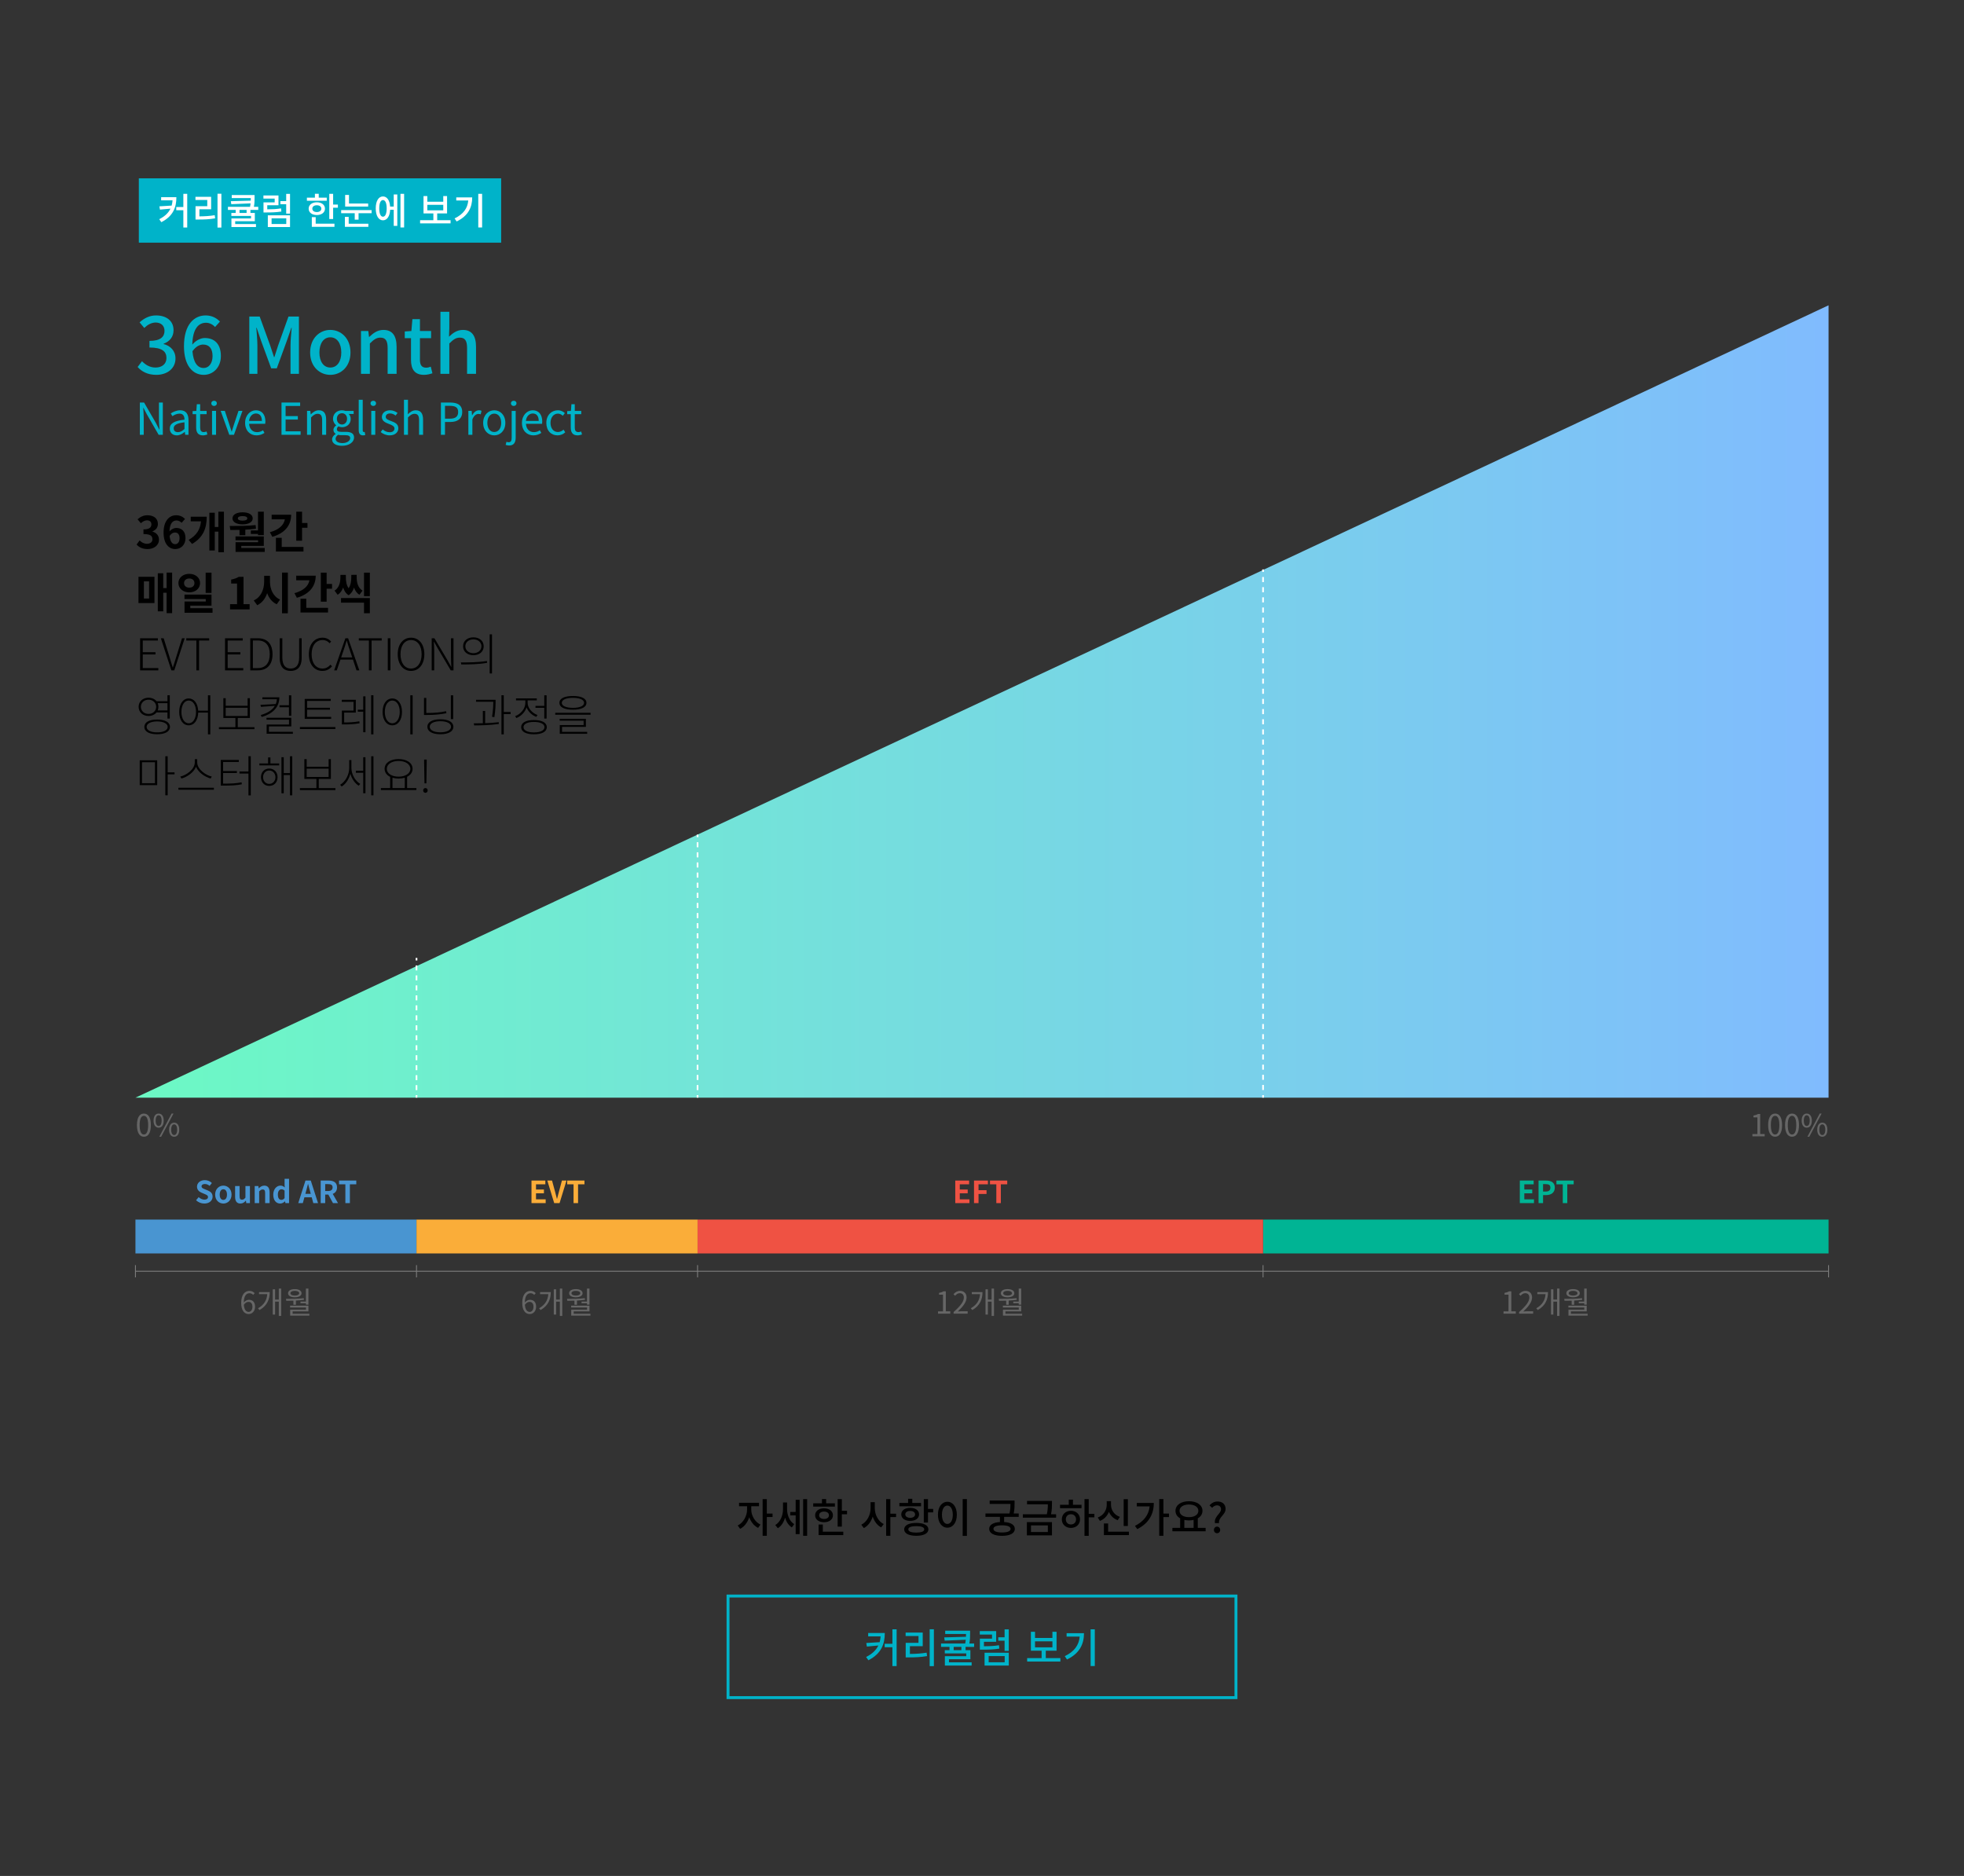 <?xml version="1.0" encoding="utf-8"?>
<!-- Generator: Adobe Illustrator 16.0.0, SVG Export Plug-In . SVG Version: 6.00 Build 0)  -->
<!DOCTYPE svg PUBLIC "-//W3C//DTD SVG 1.1//EN" "http://www.w3.org/Graphics/SVG/1.1/DTD/svg11.dtd">
<svg version="1.1" id="Layer_1" xmlns="http://www.w3.org/2000/svg" xmlns:xlink="http://www.w3.org/1999/xlink" x="0px" y="0px"
	 width="1160px" height="1108px" viewBox="0 0 1160 1108" enable-background="new 0 0 1160 1108" xml:space="preserve">
<rect x="0" y="0" width="1160" height="1108" fill="#333333" stroke="none"/>
<g>
	<g>
		<g>
			<path fill="#00B3C9" d="M81.288,216.757l2.574-3.404c1.979,2.024,4.511,3.727,8.007,3.727c3.817,0,6.439-2.116,6.439-5.612
				c0-3.771-2.392-6.211-10.029-6.211v-3.912c6.673,0,8.881-2.53,8.881-5.935c0-2.99-1.979-4.876-5.199-4.922
				c-2.623,0.046-4.831,1.334-6.763,3.22l-2.761-3.313c2.668-2.392,5.796-4.094,9.707-4.094c6.073,0,10.353,3.128,10.353,8.741
				c0,3.91-2.254,6.625-5.845,7.958v0.229c3.911,0.967,6.993,3.911,6.993,8.466c0,6.118-5.104,9.707-11.315,9.707
				C86.993,221.404,83.542,219.287,81.288,216.757z"/>
			<path fill="#00B3C9" d="M127.014,193.157c-1.242-1.473-3.313-2.531-5.291-2.531c-4.325,0-7.913,3.267-8.143,12.928
				c1.978-2.438,4.922-3.911,7.359-3.911c5.705,0,9.523,3.497,9.523,10.674c0,6.717-4.603,11.087-10.121,11.087
				c-6.44,0-11.685-5.384-11.685-16.885c0-13.02,6.117-18.218,12.787-18.218c3.771,0,6.533,1.61,8.467,3.634L127.014,193.157z
				 M125.542,210.316c0-4.371-1.934-6.81-5.567-6.81c-1.978,0-4.278,1.058-6.303,3.957c0.552,6.716,2.991,9.891,6.625,9.891
				C123.242,217.354,125.542,214.687,125.542,210.316z"/>
			<path fill="#00B3C9" d="M147.251,186.946h6.119l6.211,17.113c0.78,2.254,1.472,4.556,2.254,6.855h0.229
				c0.782-2.3,1.428-4.602,2.208-6.855l6.119-17.113h6.165v33.859h-4.969v-16.746c0-3.036,0.414-7.406,0.688-10.488h-0.184
				l-2.714,7.82l-5.89,16.147h-3.313l-5.935-16.147l-2.668-7.82h-0.186c0.23,3.083,0.646,7.452,0.646,10.488v16.746h-4.785v-33.859
				H147.251z"/>
			<path fill="#00B3C9" d="M183.177,208.2c0-8.465,5.658-13.341,11.915-13.341s11.916,4.876,11.916,13.341
				c0,8.373-5.659,13.204-11.916,13.204S183.177,216.573,183.177,208.2z M201.579,208.2c0-5.383-2.484-8.972-6.487-8.972
				c-3.957,0-6.44,3.589-6.44,8.972c0,5.336,2.484,8.879,6.44,8.879C199.094,217.079,201.579,213.536,201.579,208.2z"/>
			<path fill="#00B3C9" d="M213.214,195.503h4.325l0.414,3.496h0.138c2.346-2.254,4.923-4.14,8.373-4.14
				c5.383,0,7.773,3.588,7.773,10.028v15.918h-5.291v-15.273c0-4.37-1.286-6.119-4.276-6.119c-2.349,0-3.957,1.196-6.211,3.451
				v17.941h-5.245V195.503L213.214,195.503z"/>
			<path fill="#00B3C9" d="M242.747,212.525v-12.79h-3.683v-3.957l3.911-0.276l0.6-6.993h4.462v6.993h6.579v4.232h-6.579v12.835
				c0,3.035,1.058,4.601,3.681,4.601c0.874,0,1.978-0.276,2.714-0.598l0.966,3.91c-1.426,0.46-3.128,0.92-4.968,0.92
				C244.725,221.404,242.747,217.861,242.747,212.525z"/>
			<path fill="#00B3C9" d="M260.134,184.139h5.245v9.707l-0.186,5.016c2.208-2.116,4.739-4.002,8.189-4.002
				c5.383,0,7.775,3.588,7.775,10.028v15.918h-5.291v-15.273c0-4.37-1.288-6.119-4.278-6.119c-2.347,0-3.957,1.196-6.211,3.451
				v17.941h-5.245L260.134,184.139L260.134,184.139z"/>
			<path fill="#00B3C9" d="M82.6,237.747h2.496l6.942,12.012l2.026,3.926h0.13c-0.13-1.924-0.312-4.056-0.312-6.031v-9.906h2.288
				v19.059h-2.47l-6.942-12.04l-2.054-3.926h-0.104c0.104,1.924,0.286,3.952,0.286,5.955v10.01H82.6V237.747z"/>
			<path fill="#00B3C9" d="M100.279,253.139c0-3.067,2.68-4.603,8.687-5.277c0-1.82-0.598-3.563-2.912-3.563
				c-1.638,0-3.12,0.754-4.238,1.508l-0.936-1.638c1.3-0.832,3.302-1.846,5.563-1.846c3.434,0,4.89,2.313,4.89,5.798v8.685h-1.95
				l-0.208-1.689h-0.078c-1.352,1.118-2.938,2.027-4.68,2.027C102.048,257.143,100.279,255.687,100.279,253.139z M108.964,253.373
				v-3.952c-4.758,0.572-6.37,1.742-6.37,3.563c0,1.611,1.092,2.262,2.496,2.262C106.468,255.245,107.586,254.596,108.964,253.373z"
				/>
			<path fill="#00B3C9" d="M115.854,252.437v-7.825h-2.104v-1.794l2.21-0.131l0.286-3.951h1.976v3.951h3.822v1.925h-3.823v7.878
				c0,1.741,0.546,2.729,2.184,2.729c0.494,0,1.146-0.182,1.612-0.364l0.468,1.769c-0.806,0.26-1.74,0.52-2.6,0.52
				C116.868,257.143,115.854,255.271,115.854,252.437z"/>
			<path fill="#00B3C9" d="M124.798,238.241c0-0.962,0.702-1.534,1.638-1.534c0.938,0,1.64,0.572,1.64,1.534
				c0,0.884-0.702,1.534-1.64,1.534C125.5,239.775,124.798,239.125,124.798,238.241z M125.24,242.687h2.364v14.119h-2.364V242.687z"
				/>
			<path fill="#00B3C9" d="M130.335,242.687h2.47l2.652,8.035c0.44,1.378,0.884,2.834,1.326,4.16h0.104
				c0.416-1.326,0.884-2.782,1.3-4.16l2.68-8.035h2.34l-5.02,14.119h-2.756L130.335,242.687z"/>
			<path fill="#00B3C9" d="M144.766,249.759c0-4.576,3.094-7.436,6.37-7.436c3.588,0,5.616,2.6,5.616,6.63
				c0,0.521-0.052,1.014-0.104,1.353h-9.516c0.156,3.017,2.002,4.94,4.68,4.94c1.378,0,2.496-0.416,3.536-1.118l0.858,1.56
				c-1.248,0.807-2.756,1.456-4.682,1.456C147.782,257.143,144.766,254.413,144.766,249.759z M154.672,248.615
				c0-2.86-1.3-4.395-3.51-4.395c-2.002,0-3.771,1.612-4.058,4.395H154.672z"/>
			<path fill="#00B3C9" d="M166.267,237.747h10.999v2.028h-8.581v5.979h7.229v2.054h-7.229v6.942h8.867v2.054h-11.285V237.747z"/>
			<path fill="#00B3C9" d="M181.347,242.687h1.95l0.208,2.028h0.078c1.352-1.326,2.808-2.392,4.73-2.392
				c2.964,0,4.316,1.924,4.316,5.538v8.943h-2.366v-8.632c0-2.652-0.806-3.77-2.678-3.77c-1.456,0-2.444,0.728-3.874,2.157v10.244
				h-2.366L181.347,242.687L181.347,242.687z"/>
			<path fill="#00B3C9" d="M196.141,259.51c0-1.196,0.78-2.34,2.106-3.198v-0.104c-0.754-0.442-1.302-1.196-1.302-2.314
				c0-1.17,0.858-2.105,1.588-2.626v-0.104c-0.938-0.754-1.848-2.106-1.848-3.796c0-3.095,2.444-5.044,5.306-5.044
				c0.778,0,1.48,0.182,1.976,0.363h4.914v1.82h-2.886c0.676,0.65,1.144,1.69,1.144,2.912c0,3.016-2.288,4.914-5.146,4.914
				c-0.702,0-1.482-0.182-2.106-0.494c-0.521,0.442-0.91,0.91-0.91,1.69c0,0.909,0.572,1.533,2.47,1.533h2.758
				c3.274,0,4.913,1.04,4.913,3.354c0,2.626-2.757,4.888-7.123,4.888C198.533,263.305,196.141,261.954,196.141,259.51z
				 M206.827,258.782c0-1.301-1.016-1.742-2.888-1.742h-2.442c-0.521,0-1.196-0.078-1.82-0.234
				c-1.014,0.729-1.456,1.561-1.456,2.393c0,1.508,1.534,2.496,4.108,2.496C205.033,261.694,206.827,260.263,206.827,258.782z
				 M204.981,247.367c0-2.055-1.326-3.303-2.988-3.303c-1.664,0-3.018,1.223-3.018,3.303c0,2.054,1.378,3.354,3.018,3.354
				C203.603,250.721,204.981,249.421,204.981,247.367z"/>
			<path fill="#00B3C9" d="M211.871,253.997v-17.889h2.364v18.044c0,0.729,0.313,1.014,0.678,1.014c0.13,0,0.232,0,0.494-0.052
				l0.338,1.819c-0.338,0.13-0.754,0.208-1.378,0.208C212.599,257.143,211.871,255.999,211.871,253.997z"/>
			<path fill="#00B3C9" d="M218.838,238.241c0-0.962,0.702-1.534,1.638-1.534c0.938,0,1.638,0.572,1.638,1.534
				c0,0.884-0.7,1.534-1.638,1.534C219.54,239.775,218.838,239.125,218.838,238.241z M219.28,242.687h2.366v14.119h-2.366V242.687z"
				/>
			<path fill="#00B3C9" d="M224.844,255.193l1.17-1.561c1.222,0.988,2.496,1.664,4.188,1.664c1.87,0,2.78-0.988,2.78-2.21
				c0-1.43-1.664-2.08-3.224-2.678c-1.976-0.729-4.212-1.69-4.212-4.082c0-2.236,1.794-4.004,4.862-4.004
				c1.74,0,3.274,0.728,4.395,1.586l-1.145,1.534c-0.988-0.729-1.978-1.248-3.25-1.248c-1.77,0-2.574,0.936-2.574,2.027
				c0,1.353,1.534,1.847,3.12,2.444c2.054,0.78,4.314,1.612,4.314,4.29c0,2.288-1.818,4.186-5.146,4.186
				C228.12,257.143,226.196,256.311,224.844,255.193z"/>
			<path fill="#00B3C9" d="M238.598,236.109h2.366v5.668l-0.078,2.911c1.3-1.3,2.756-2.365,4.68-2.365
				c2.964,0,4.316,1.924,4.316,5.538v8.943h-2.366v-8.632c0-2.652-0.806-3.77-2.678-3.77c-1.456,0-2.444,0.728-3.874,2.157v10.244
				h-2.366V236.109z"/>
			<path fill="#00B3C9" d="M260.412,237.747h5.434c4.29,0,7.15,1.43,7.15,5.59c0,4.03-2.86,5.902-7.021,5.902h-3.146v7.565h-2.418
				L260.412,237.747L260.412,237.747z M265.664,247.289c3.354,0,4.938-1.222,4.938-3.952c0-2.756-1.688-3.64-5.044-3.64h-2.729
				v7.592H265.664z"/>
			<path fill="#00B3C9" d="M276.635,242.687h1.95l0.208,2.574h0.078c0.986-1.794,2.418-2.938,4.004-2.938
				c0.624,0,1.064,0.078,1.508,0.312l-0.442,2.08c-0.468-0.182-0.806-0.234-1.378-0.234c-1.17,0-2.626,0.832-3.562,3.25v9.074
				h-2.366V242.687L276.635,242.687z"/>
			<path fill="#00B3C9" d="M285.371,249.759c0-4.706,3.094-7.436,6.552-7.436s6.552,2.729,6.552,7.436
				c0,4.68-3.094,7.384-6.552,7.384S285.371,254.439,285.371,249.759z M296.031,249.759c0-3.25-1.662-5.46-4.106-5.46
				s-4.083,2.21-4.083,5.46s1.638,5.408,4.083,5.408C294.367,255.167,296.031,253.01,296.031,249.759z"/>
			<path fill="#00B3C9" d="M298.657,262.76l0.468-1.82c0.362,0.131,0.832,0.261,1.326,0.261c1.43,0,1.768-1.066,1.768-2.782v-15.731
				h2.366v15.731c0,2.886-1.066,4.706-3.85,4.706C299.879,263.124,299.151,262.942,298.657,262.76z M301.777,238.241
				c0-0.962,0.702-1.534,1.64-1.534c0.91,0,1.638,0.572,1.638,1.534c0,0.884-0.728,1.534-1.638,1.534
				C302.479,239.775,301.777,239.125,301.777,238.241z"/>
			<path fill="#00B3C9" d="M308.277,249.759c0-4.576,3.096-7.436,6.37-7.436c3.588,0,5.616,2.6,5.616,6.63
				c0,0.521-0.052,1.014-0.104,1.353h-9.519c0.156,3.017,2.002,4.94,4.681,4.94c1.38,0,2.496-0.416,3.536-1.118l0.858,1.56
				c-1.248,0.807-2.756,1.456-4.68,1.456C311.293,257.143,308.277,254.413,308.277,249.759z M318.183,248.615
				c0-2.86-1.3-4.395-3.51-4.395c-2.002,0-3.771,1.612-4.056,4.395H318.183z"/>
			<path fill="#00B3C9" d="M322.68,249.759c0-4.706,3.198-7.436,6.813-7.436c1.846,0,3.118,0.779,4.134,1.664l-1.224,1.586
				c-0.832-0.754-1.688-1.274-2.834-1.274c-2.548,0-4.42,2.21-4.42,5.46s1.77,5.408,4.368,5.408c1.3,0,2.444-0.598,3.328-1.404
				l1.014,1.586c-1.248,1.145-2.858,1.794-4.55,1.794C325.566,257.143,322.68,254.439,322.68,249.759z"/>
			<path fill="#00B3C9" d="M337.11,252.437v-7.825h-2.104v-1.794l2.21-0.131l0.286-3.951h1.976v3.951h3.822v1.925h-3.822v7.878
				c0,1.741,0.546,2.729,2.186,2.729c0.492,0,1.144-0.182,1.61-0.364l0.469,1.769c-0.807,0.26-1.741,0.52-2.601,0.52
				C338.125,257.143,337.11,255.271,337.11,252.437z"/>
		</g>
	</g>
	<g>
		<g>
			<path fill="#666666" d="M80.882,664.525c0-4.592,1.603-6.809,4.123-6.809c2.503,0,4.104,2.23,4.104,6.809
				c0,4.59-1.603,6.877-4.104,6.877C82.485,671.402,80.882,669.115,80.882,664.525z M87.508,664.525
				c0-3.855-1.008-5.477-2.503-5.477c-1.512,0-2.521,1.621-2.521,5.477c0,3.889,1.01,5.563,2.521,5.563
				C86.5,670.09,87.508,668.414,87.508,664.525z"/>
			<path fill="#666666" d="M90.692,661.859c0-2.646,1.188-4.143,2.989-4.143c1.819,0,3.007,1.494,3.007,4.143
				c0,2.666-1.188,4.195-3.007,4.195C91.88,666.057,90.692,664.525,90.692,661.859z M95.445,661.859c0-2.105-0.72-3.133-1.765-3.133
				c-1.026,0-1.746,1.025-1.746,3.133c0,2.105,0.72,3.17,1.746,3.17C94.725,665.029,95.445,663.967,95.445,661.859z
				 M101.351,657.719h1.116l-7.292,13.686h-1.098L101.351,657.719z M99.875,667.227c0-2.646,1.207-4.145,3.007-4.145
				s2.989,1.496,2.989,4.145c0,2.664-1.188,4.176-2.989,4.176S99.875,669.891,99.875,667.227z M104.628,667.227
				c0-2.105-0.72-3.135-1.746-3.135c-1.044,0-1.765,1.025-1.765,3.135c0,2.105,0.72,3.168,1.765,3.168
				C103.908,670.395,104.628,669.332,104.628,667.227z"/>
		</g>
	</g>
	<g>
		<g>
			<path fill="#666666" d="M1035.035,669.801h2.937v-9.85h-2.341v-1.045c1.17-0.215,2.018-0.521,2.734-0.938h1.263v11.83h2.646
				v1.367h-7.238V669.801z"/>
			<path fill="#666666" d="M1044.323,664.525c0-4.592,1.604-6.809,4.123-6.809c2.503,0,4.104,2.23,4.104,6.809
				c0,4.59-1.604,6.877-4.104,6.877C1045.927,671.402,1044.323,669.115,1044.323,664.525z M1050.948,664.525
				c0-3.855-1.009-5.477-2.503-5.477c-1.512,0-2.521,1.621-2.521,5.477c0,3.889,1.01,5.563,2.521,5.563
				C1049.941,670.09,1050.948,668.414,1050.948,664.525z"/>
			<path fill="#666666" d="M1054.314,664.525c0-4.592,1.604-6.809,4.123-6.809c2.502,0,4.104,2.23,4.104,6.809
				c0,4.59-1.604,6.877-4.104,6.877C1055.916,671.402,1054.314,669.115,1054.314,664.525z M1060.939,664.525
				c0-3.855-1.009-5.477-2.502-5.477c-1.514,0-2.521,1.621-2.521,5.477c0,3.889,1.009,5.563,2.521,5.563
				C1059.932,670.09,1060.939,668.414,1060.939,664.525z"/>
			<path fill="#666666" d="M1064.122,661.859c0-2.646,1.188-4.143,2.989-4.143c1.817,0,3.007,1.494,3.007,4.143
				c0,2.666-1.188,4.195-3.007,4.195C1065.313,666.057,1064.122,664.525,1064.122,661.859z M1068.877,661.859
				c0-2.105-0.722-3.133-1.766-3.133c-1.024,0-1.747,1.025-1.747,3.133c0,2.105,0.723,3.17,1.747,3.17
				C1068.156,665.029,1068.877,663.967,1068.877,661.859z M1074.781,657.719h1.116l-7.292,13.686h-1.099L1074.781,657.719z
				 M1073.307,667.227c0-2.646,1.207-4.145,3.008-4.145s2.988,1.496,2.988,4.145c0,2.664-1.188,4.176-2.988,4.176
				S1073.307,669.891,1073.307,667.227z M1078.061,667.227c0-2.105-0.721-3.135-1.746-3.135c-1.045,0-1.766,1.025-1.766,3.135
				c0,2.105,0.721,3.168,1.766,3.168C1077.34,670.395,1078.061,669.332,1078.061,667.227z"/>
		</g>
	</g>
	
		<linearGradient id="SVGID_1_" gradientUnits="userSpaceOnUse" x1="-459.371" y1="949.812" x2="540.629" y2="949.812" gradientTransform="matrix(1 0 0 -1 539.371 1364.137)">
		<stop  offset="0" style="stop-color:#6CF9C4"/>
		<stop  offset="1" style="stop-color:#80BBFE"/>
	</linearGradient>
	<polygon fill="url(#SVGID_1_)" points="1080,648.324 80,648.324 1080,180.325 	"/>
	<rect x="746" y="720.324" fill="#00B494" width="334" height="20"/>
	<rect x="412" y="720.324" fill="#EF5243" width="334" height="20"/>
	<rect x="80" y="720.324" fill="#4995D1" width="166" height="20"/>
	<rect x="246" y="720.324" fill="#FAAD39" width="166" height="20"/>
	<g>
		<g>
			<path fill="#666666" d="M149.512,764.82c-0.521-0.631-1.314-1.008-2.125-1.008c-1.801,0-3.331,1.385-3.403,5.49
				c0.813-0.99,1.963-1.604,3.009-1.604c2.23,0,3.653,1.387,3.653,4.141c0,2.559-1.729,4.285-3.779,4.285
				c-2.539,0-4.411-2.178-4.411-6.535c0-5.168,2.321-7.146,4.879-7.146c1.369,0,2.357,0.576,3.079,1.352L149.512,764.82z
				 M149.098,771.842c0-1.779-0.772-2.916-2.377-2.916c-0.828,0-1.836,0.471-2.701,1.693c0.198,2.736,1.188,4.23,2.847,4.23
				C148.125,774.85,149.098,773.643,149.098,771.842z"/>
			<path fill="#666666" d="M159.303,763.164c0,4.158-1.458,8.012-6.05,10.605l-0.864-1.064c3.709-2.07,5.24-4.988,5.456-8.336
				h-4.843v-1.207L159.303,763.164L159.303,763.164z M166.091,761.074v16.152h-1.422v-8.445h-2.197v7.635h-1.386v-14.908h1.386
				v6.066h2.197v-6.5H166.091L166.091,761.074z"/>
			<path fill="#666666" d="M173.289,768.223c-1.494,0.035-2.917,0.055-4.213,0.055l-0.182-1.115c3.115,0,7.06-0.02,10.517-0.414
				l0.09,0.975c-1.566,0.217-3.169,0.342-4.735,0.432v2.482h-1.477V768.223z M170.138,763.83c0-1.514,1.584-2.432,3.979-2.432
				c2.395,0,3.979,0.918,3.979,2.432c0,1.479-1.584,2.396-3.979,2.396C171.722,766.225,170.138,765.307,170.138,763.83z
				 M182.724,775.967v1.08H171.38v-3.512h9.345v-1.297h-9.381v-1.063h10.821v3.365h-9.327v1.424L182.724,775.967L182.724,775.967z
				 M171.524,763.83c0,0.828,1.026,1.387,2.595,1.387c1.584,0,2.593-0.559,2.593-1.387c0-0.863-1.009-1.404-2.593-1.404
				C172.55,762.426,171.524,762.967,171.524,763.83z M180.689,768.764v-7.67h1.479v9.486h-1.479v-0.846h-3.205v-0.975
				L180.689,768.764L180.689,768.764z"/>
		</g>
	</g>
	<g>
		<g>
			<path fill="#666666" d="M315.512,764.82c-0.521-0.631-1.313-1.008-2.125-1.008c-1.801,0-3.331,1.385-3.403,5.49
				c0.813-0.99,1.963-1.604,3.009-1.604c2.23,0,3.653,1.387,3.653,4.141c0,2.559-1.729,4.285-3.781,4.285
				c-2.537,0-4.409-2.178-4.409-6.535c0-5.168,2.321-7.146,4.879-7.146c1.369,0,2.357,0.576,3.079,1.352L315.512,764.82z
				 M315.098,771.842c0-1.779-0.772-2.916-2.377-2.916c-0.828,0-1.836,0.471-2.701,1.693c0.198,2.736,1.188,4.23,2.847,4.23
				C314.125,774.85,315.098,773.643,315.098,771.842z"/>
			<path fill="#666666" d="M325.303,763.164c0,4.158-1.458,8.012-6.05,10.605l-0.864-1.064c3.709-2.07,5.24-4.988,5.456-8.336
				h-4.843v-1.207L325.303,763.164L325.303,763.164z M332.091,761.074v16.152h-1.422v-8.445h-2.197v7.635h-1.386v-14.908h1.386
				v6.066h2.197v-6.5H332.091L332.091,761.074z"/>
			<path fill="#666666" d="M339.289,768.223c-1.494,0.035-2.917,0.055-4.213,0.055l-0.182-1.115c3.115,0,7.06-0.02,10.517-0.414
				l0.09,0.975c-1.566,0.217-3.169,0.342-4.735,0.432v2.482h-1.477V768.223L339.289,768.223z M336.138,763.83
				c0-1.514,1.584-2.432,3.979-2.432c2.395,0,3.979,0.918,3.979,2.432c0,1.479-1.584,2.396-3.979,2.396
				C337.722,766.225,336.138,765.307,336.138,763.83z M348.724,775.967v1.08H337.38v-3.512h9.345v-1.297h-9.381v-1.063h10.821v3.365
				h-9.327v1.424L348.724,775.967L348.724,775.967z M337.524,763.83c0,0.828,1.026,1.387,2.595,1.387
				c1.584,0,2.593-0.559,2.593-1.387c0-0.863-1.009-1.404-2.593-1.404C338.55,762.426,337.524,762.967,337.524,763.83z
				 M346.689,768.764v-7.67h1.479v9.486h-1.479v-0.846h-3.205v-0.975L346.689,768.764L346.689,768.764z"/>
		</g>
	</g>
	<g>
		<g>
			<path fill="#666666" d="M554.033,774.525h2.937v-9.852h-2.341v-1.045c1.17-0.215,2.018-0.52,2.735-0.938h1.261v11.83h2.646v1.369
				h-7.238V774.525L554.033,774.525z"/>
			<path fill="#666666" d="M563.232,774.922c4.141-3.619,6.05-6.248,6.05-8.518c0-1.512-0.792-2.609-2.432-2.609
				c-1.079,0-2.019,0.666-2.736,1.529l-0.954-0.936c1.08-1.174,2.215-1.945,3.891-1.945c2.357,0,3.835,1.549,3.835,3.906
				c0,2.629-2.069,5.313-5.167,8.248c0.686-0.057,1.495-0.129,2.161-0.129h3.653v1.424h-8.3L563.232,774.922L563.232,774.922z"/>
			<path fill="#666666" d="M580.298,763.164c0,4.158-1.458,8.012-6.052,10.605l-0.862-1.064c3.709-2.07,5.238-4.988,5.456-8.336
				h-4.846v-1.207L580.298,763.164L580.298,763.164z M587.086,761.074v16.152h-1.424v-8.445h-2.195v7.635h-1.388v-14.908h1.388
				v6.066h2.195v-6.5H587.086L587.086,761.074z"/>
			<path fill="#666666" d="M594.281,768.223c-1.494,0.035-2.917,0.055-4.213,0.055l-0.181-1.115c3.114,0,7.059-0.02,10.516-0.414
				l0.09,0.975c-1.564,0.217-3.169,0.342-4.733,0.432v2.482h-1.479V768.223L594.281,768.223z M591.133,763.83
				c0-1.514,1.584-2.432,3.979-2.432c2.396,0,3.979,0.918,3.979,2.432c0,1.479-1.585,2.396-3.979,2.396
				C592.718,766.227,591.133,765.307,591.133,763.83z M603.719,775.967v1.08h-11.344v-3.512h9.345v-1.297h-9.381v-1.063h10.819
				v3.365h-9.327v1.424L603.719,775.967L603.719,775.967z M592.52,763.83c0,0.828,1.025,1.387,2.593,1.387
				c1.585,0,2.593-0.559,2.593-1.387c0-0.863-1.008-1.404-2.593-1.404C593.545,762.426,592.52,762.967,592.52,763.83z
				 M601.684,768.764v-7.67h1.478v9.486h-1.478v-0.846h-3.205v-0.975L601.684,768.764L601.684,768.764z"/>
		</g>
	</g>
	<g>
		<g>
			<path fill="#666666" d="M888.033,774.525h2.937v-9.852h-2.341v-1.045c1.17-0.215,2.018-0.52,2.734-0.938h1.261v11.83h2.647v1.369
				h-7.238V774.525L888.033,774.525z"/>
			<path fill="#666666" d="M897.232,774.922c4.141-3.619,6.05-6.248,6.05-8.518c0-1.512-0.792-2.609-2.432-2.609
				c-1.079,0-2.02,0.666-2.736,1.529l-0.954-0.936c1.08-1.174,2.216-1.945,3.891-1.945c2.357,0,3.836,1.549,3.836,3.906
				c0,2.629-2.07,5.313-5.168,8.248c0.686-0.057,1.494-0.129,2.159-0.129h3.655v1.424h-8.301V774.922L897.232,774.922z"/>
			<path fill="#666666" d="M914.298,763.164c0,4.158-1.458,8.012-6.052,10.605l-0.862-1.064c3.71-2.07,5.237-4.988,5.456-8.336
				h-4.846v-1.207L914.298,763.164L914.298,763.164z M921.086,761.074v16.152h-1.424v-8.445h-2.195v7.635h-1.389v-14.908h1.389
				v6.066h2.195v-6.5H921.086L921.086,761.074z"/>
			<path fill="#666666" d="M928.281,768.223c-1.494,0.035-2.917,0.055-4.213,0.055l-0.181-1.115c3.114,0,7.059-0.02,10.516-0.414
				l0.09,0.975c-1.564,0.217-3.169,0.342-4.733,0.432v2.482h-1.479V768.223L928.281,768.223z M925.133,763.83
				c0-1.514,1.584-2.432,3.979-2.432c2.396,0,3.979,0.918,3.979,2.432c0,1.479-1.585,2.396-3.979,2.396
				C926.718,766.227,925.133,765.307,925.133,763.83z M937.719,775.967v1.08h-11.344v-3.512h9.345v-1.297h-9.381v-1.063h10.819
				v3.365h-9.327v1.424L937.719,775.967L937.719,775.967z M926.52,763.83c0,0.828,1.025,1.387,2.593,1.387
				c1.585,0,2.593-0.559,2.593-1.387c0-0.863-1.008-1.404-2.593-1.404C927.545,762.426,926.52,762.967,926.52,763.83z
				 M935.684,768.764v-7.67h1.478v9.486h-1.478v-0.846h-3.205v-0.975L935.684,768.764L935.684,768.764z"/>
		</g>
	</g>
	<g>
		<path fill="#4995D1" d="M115.805,708.91l1.53-1.838c0.955,0.883,2.215,1.479,3.385,1.479c1.386,0,2.125-0.596,2.125-1.529
			c0-0.99-0.81-1.297-1.999-1.803l-1.783-0.756c-1.35-0.559-2.701-1.639-2.701-3.582c0-2.18,1.909-3.854,4.609-3.854
			c1.548,0,3.097,0.611,4.177,1.709l-1.351,1.678c-0.846-0.703-1.729-1.102-2.827-1.102c-1.17,0-1.927,0.521-1.927,1.404
			c0,0.953,0.955,1.297,2.089,1.746l1.747,0.738c1.62,0.666,2.683,1.691,2.683,3.617c0,2.18-1.816,4.033-4.896,4.033
			C118.884,710.855,117.102,710.152,115.805,708.91z"/>
		<path fill="#4995D1" d="M127.073,705.58c0-3.367,2.32-5.313,4.843-5.313c2.521,0,4.843,1.941,4.843,5.313
			c0,3.33-2.323,5.273-4.843,5.273C129.396,710.854,127.073,708.91,127.073,705.58z M134.059,705.58c0-1.91-0.772-3.152-2.143-3.152
			s-2.145,1.242-2.145,3.152c0,1.893,0.774,3.113,2.145,3.113S134.059,707.471,134.059,705.58z"/>
		<path fill="#4995D1" d="M138.863,706.82v-6.301h2.647v5.959c0,1.564,0.432,2.105,1.404,2.105c0.828,0,1.368-0.359,2.053-1.26
			v-6.809h2.646V710.6h-2.159l-0.198-1.439h-0.072c-0.864,1.025-1.836,1.691-3.223,1.691
			C139.799,710.855,138.863,709.342,138.863,706.82z"/>
		<path fill="#4995D1" d="M150.437,700.52h2.161l0.18,1.332h0.072c0.882-0.863,1.909-1.584,3.277-1.584
			c2.179,0,3.115,1.512,3.115,4.051v6.285h-2.647v-5.961c0-1.551-0.432-2.105-1.422-2.105c-0.828,0-1.352,0.396-2.106,1.135v6.934
			h-2.629L150.437,700.52L150.437,700.52z"/>
		<path fill="#4995D1" d="M161.398,705.58c0-3.295,2.055-5.313,4.231-5.313c1.134,0,1.836,0.432,2.557,1.098l-0.106-1.584v-3.547
			h2.646v14.367h-2.143l-0.216-1.043h-0.056c-0.737,0.719-1.747,1.295-2.791,1.295C163.019,710.855,161.398,708.875,161.398,705.58z
			 M168.079,707.633v-4.43c-0.612-0.559-1.243-0.758-1.873-0.758c-1.136,0-2.089,1.08-2.089,3.098c0,2.09,0.756,3.133,2.089,3.133
			C166.908,708.676,167.502,708.387,168.079,707.633z"/>
		<path fill="#4995D1" d="M184.116,707.182h-4.321l-0.938,3.422h-2.699l4.267-13.324h3.133l4.285,13.324h-2.791L184.116,707.182z
			 M183.54,705.111l-0.396-1.459c-0.414-1.387-0.772-2.918-1.17-4.357h-0.072c-0.342,1.459-0.736,2.973-1.134,4.357l-0.396,1.459
			H183.54z"/>
		<path fill="#4995D1" d="M196.663,710.604l-2.737-5.043h-1.854v5.043h-2.663v-13.324h4.645c2.791,0,5.006,0.973,5.006,4.033
			c0,1.998-1.008,3.24-2.539,3.834l3.115,5.457H196.663L196.663,710.604z M192.071,703.455h1.729c1.71,0,2.646-0.721,2.646-2.145
			c0-1.439-0.938-1.928-2.646-1.928h-1.729V703.455z"/>
		<path fill="#4995D1" d="M203.987,699.494h-3.743v-2.217h10.189v2.217h-3.781v11.107h-2.665V699.494z"/>
	</g>
	<g>
		<path fill="#FAAD39" d="M313.917,697.277h8.174v2.217h-5.51v3.078h4.682v2.23h-4.682v3.564h5.708v2.232h-8.372V697.277z"/>
		<path fill="#FAAD39" d="M323.258,697.277h2.791l1.765,6.48c0.414,1.479,0.686,2.811,1.116,4.307h0.09
			c0.414-1.496,0.72-2.828,1.134-4.307l1.729-6.48h2.701l-4.087,13.324h-3.169L323.258,697.277z"/>
		<path fill="#FAAD39" d="M338.757,699.494h-3.745v-2.217h10.191v2.217h-3.781v11.107h-2.665V699.494z"/>
	</g>
	<g>
		<path fill="#EF5243" d="M564.214,697.277h8.174v2.217h-5.51v3.078h4.683v2.23h-4.683v3.564h5.708v2.232h-8.372V697.277z"/>
		<path fill="#EF5243" d="M575.282,697.277h8.21v2.217h-5.546v3.475h4.734v2.232h-4.734v5.4h-2.665L575.282,697.277L575.282,697.277
			z"/>
		<path fill="#EF5243" d="M588.46,699.494h-3.745v-2.217h10.189v2.217h-3.78v11.107h-2.665L588.46,699.494L588.46,699.494z"/>
	</g>
	<g>
		<path fill="#00B494" d="M897.646,697.277h8.175v2.217h-5.511v3.078h4.683v2.23h-4.683v3.564h5.709v2.232h-8.373V697.277z"/>
		<path fill="#00B494" d="M908.717,697.277h4.375c2.953,0,5.223,1.025,5.223,4.18c0,3.041-2.286,4.41-5.148,4.41h-1.782v4.734
			h-2.664L908.717,697.277L908.717,697.277z M912.984,703.762c1.836,0,2.719-0.773,2.719-2.305c0-1.551-0.973-2.072-2.809-2.072
			h-1.515v4.377H912.984z"/>
		<path fill="#00B494" d="M923.027,699.494h-3.745v-2.217h10.189v2.217h-3.78v11.107h-2.664V699.494z"/>
	</g>
	<g>
		<g>
			<line fill="none" stroke="#FFFFFF" stroke-miterlimit="10" x1="246" y1="565.768" x2="246" y2="567.268"/>
			
				<line fill="none" stroke="#FFFFFF" stroke-miterlimit="10" stroke-dasharray="2.946,2.946" x1="246" y1="570.215" x2="246" y2="645.352"/>
			<line fill="none" stroke="#FFFFFF" stroke-miterlimit="10" x1="246" y1="646.824" x2="246" y2="648.324"/>
		</g>
	</g>
	<g>
		<g>
			<line fill="none" stroke="#FFFFFF" stroke-miterlimit="10" x1="412" y1="492.95" x2="412" y2="494.45"/>
			
				<line fill="none" stroke="#FFFFFF" stroke-miterlimit="10" stroke-dasharray="2.988,2.988" x1="412" y1="497.438" x2="412" y2="645.33"/>
			<line fill="none" stroke="#FFFFFF" stroke-miterlimit="10" x1="412" y1="646.824" x2="412" y2="648.324"/>
		</g>
	</g>
	<g>
		<g>
			<line fill="none" stroke="#FFFFFF" stroke-miterlimit="10" x1="746" y1="336.303" x2="746" y2="337.803"/>
			
				<line fill="none" stroke="#FFFFFF" stroke-miterlimit="10" stroke-dasharray="3,3" x1="746" y1="340.803" x2="746" y2="645.324"/>
			<line fill="none" stroke="#FFFFFF" stroke-miterlimit="10" x1="746" y1="646.824" x2="746" y2="648.324"/>
		</g>
	</g>
	<g>
		<line fill="none" stroke="#808080" stroke-width="0.5" stroke-miterlimit="10" x1="80" y1="747.236" x2="80" y2="754.451"/>
		<line fill="none" stroke="#808080" stroke-width="0.5" stroke-miterlimit="10" x1="246" y1="747.236" x2="246" y2="754.451"/>
		<line fill="none" stroke="#808080" stroke-width="0.5" stroke-miterlimit="10" x1="80" y1="750.844" x2="246" y2="750.844"/>
		<g>
			<line fill="none" stroke="#808080" stroke-width="0.5" stroke-miterlimit="10" x1="412" y1="747.236" x2="412" y2="754.451"/>
			<line fill="none" stroke="#808080" stroke-width="0.5" stroke-miterlimit="10" x1="246" y1="750.844" x2="412" y2="750.844"/>
		</g>
		<g>
			<line fill="none" stroke="#808080" stroke-width="0.5" stroke-miterlimit="10" x1="746" y1="747.236" x2="746" y2="754.451"/>
			<line fill="none" stroke="#808080" stroke-width="0.5" stroke-miterlimit="10" x1="412" y1="750.844" x2="746" y2="750.844"/>
		</g>
		<g>
			<line fill="none" stroke="#808080" stroke-width="0.5" stroke-miterlimit="10" x1="1080" y1="747.236" x2="1080" y2="754.451"/>
			<line fill="none" stroke="#808080" stroke-width="0.5" stroke-miterlimit="10" x1="746" y1="750.844" x2="1080" y2="750.844"/>
		</g>
	</g>
	<g>
		<rect x="430" y="942.676" fill="none" stroke="#00B3C9" stroke-width="1.732" stroke-miterlimit="10" width="300" height="60"/>
		<g>
			<path fill="#00B3C9" d="M522.593,964.504c0,6.457-1.992,12.17-9.696,16.105l-1.345-1.92c3.672-1.873,5.952-4.129,7.226-6.793
				l-6.77,0.625l-0.359-2.113l7.896-0.479c0.286-1.08,0.504-2.209,0.574-3.408h-7.345v-2.018H522.593L522.593,964.504z
				 M529.576,962.344v21.699h-2.496v-11.139h-4.561v-2.039h4.561v-8.521H529.576z"/>
			<path fill="#00B3C9" d="M537.425,976.865c3.434-0.023,6.434-0.191,9.863-0.744l0.266,2.02c-3.72,0.645-6.96,0.768-10.776,0.768
				h-1.849v-8.594h7.562v-4.031h-7.606v-2.018h10.104v8.041h-7.562L537.425,976.865L537.425,976.865z M551.586,962.297v21.771
				h-2.496v-21.771H551.586z"/>
			<path fill="#00B3C9" d="M570.306,972.713v1.943h2.833v5.354H560.49v1.824h13.395v1.92h-15.816v-5.545h12.625v-1.631h-12.674
				v-1.922h2.785v-1.943h-4.992v-1.992h14.257c0.168-0.791,0.264-1.533,0.336-2.23l-12.434,0.529l-0.288-1.92l12.842-0.361
				c0.023-0.574,0.023-1.127,0.023-1.654h-12.289v-1.941h14.713v1.729c0,1.654,0,3.551-0.434,5.855h2.81v1.99L570.306,972.713
				L570.306,972.713z M567.831,972.713h-4.56v1.943h4.56V972.713z"/>
			<path fill="#00B3C9" d="M590.225,973.746c-3.239,0.504-5.95,0.602-9.792,0.602h-1.704v-6.506h7.2v-2.426h-7.249V963.4h9.697
				v6.313h-7.227v2.615c3.408-0.021,5.929-0.119,8.881-0.602L590.225,973.746z M581.513,976.17h14.307v7.584h-14.307V976.17z
				 M583.938,981.787h9.457v-3.646h-9.457V981.787L583.938,981.787z M595.818,962.369v12.721h-2.474v-6.049H589.6v-1.992h3.744
				v-4.682L595.818,962.369L595.818,962.369z"/>
			<path fill="#00B3C9" d="M626.299,979.338v2.041h-19.637v-2.041h8.547v-4.369h-6.338v-11.184h2.447v3.646h10.272v-3.646h2.446
				v11.184h-6.358v4.369H626.299L626.299,979.338z M611.32,972.977h10.272v-3.553H611.32V972.977z"/>
			<path fill="#00B3C9" d="M640.24,964.625c0,6.457-2.593,11.928-10.033,15.529l-1.317-1.969c5.688-2.736,8.376-6.555,8.81-11.545
				h-7.729v-2.016H640.24L640.24,964.625z M646.625,962.344v21.676h-2.474v-21.676H646.625z"/>
		</g>
		<g>
			<path d="M443.717,891.715c0,3.361,2.136,7.201,5.425,8.764l-1.368,1.941c-2.424-1.15-4.271-3.553-5.256-6.287
				c-0.96,3.023-2.88,5.615-5.376,6.842l-1.417-1.971c3.313-1.584,5.521-5.688,5.521-9.289v-2.088h-4.729v-2.039h11.785v2.039
				h-4.584L443.717,891.715L443.717,891.715z M456.294,896.012h-3.384v11.092h-2.474v-21.676h2.474v8.547h3.384V896.012z"/>
			<path d="M464.861,891.211c0,3.504,1.32,7.18,4.227,9.002l-1.394,1.92c-1.968-1.199-3.265-3.313-4.008-5.734
				c-0.768,2.664-2.185,4.941-4.271,6.217l-1.514-1.873c3.072-1.822,4.563-5.713,4.563-9.408v-3.912h2.398v3.791L464.861,891.211
				L464.861,891.211z M469.949,885.836h2.327v20.256h-2.327v-11.063h-3.192v-2.018h3.192V885.836z M476.718,885.428v21.676h-2.352
				v-21.676H476.718z"/>
			<path d="M493.109,889.867h-12.793v-1.969h5.161v-2.496h2.474v2.496h5.158V889.867z M486.701,899.084
				c-3.098,0-5.259-1.633-5.259-4.104c0-2.447,2.161-4.104,5.259-4.104c3.118,0,5.256,1.654,5.256,4.104
				C491.958,897.451,489.821,899.084,486.701,899.084z M485.981,904.676h12.099v2.02h-14.595v-6.268h2.496V904.676L485.981,904.676z
				 M486.701,897.164c1.728,0,2.902-0.814,2.902-2.186s-1.176-2.186-2.902-2.186c-1.704,0-2.882,0.814-2.882,2.186
				S484.997,897.164,486.701,897.164z M500.286,892.34v2.039h-3.072v7.297h-2.472v-16.248h2.472v6.912H500.286z"/>
			<path d="M516.677,890.779c0,3.863,2.017,7.775,5.279,9.385l-1.512,1.969c-2.328-1.199-4.058-3.553-4.993-6.385
				c-0.937,3-2.76,5.521-5.23,6.793l-1.512-1.992c3.385-1.654,5.495-5.762,5.495-9.77v-3.553h2.474L516.677,890.779L516.677,890.779
				z M529.254,896.061h-3.386v11.041h-2.472v-21.676h2.472v8.594h3.386V896.061z"/>
			<path d="M543.989,889.676h-12.793v-1.969h5.161v-2.447h2.472v2.447h5.16V889.676z M537.579,898.293
				c-3.119,0-5.257-1.514-5.257-3.842c0-2.352,2.138-3.863,5.257-3.863c3.146,0,5.258,1.514,5.258,3.863
				C542.837,896.779,540.725,898.293,537.579,898.293z M548.334,903.285c0,2.398-2.736,3.814-7.153,3.814s-7.151-1.416-7.151-3.814
				c0-2.377,2.735-3.793,7.151-3.793S548.334,900.908,548.334,903.285z M537.579,896.469c1.729,0,2.904-0.793,2.904-2.018
				c0-1.271-1.177-2.039-2.904-2.039c-1.729,0-2.88,0.768-2.88,2.039C534.699,895.676,535.854,896.469,537.579,896.469z
				 M545.886,903.285c0-1.248-1.729-1.896-4.705-1.896c-2.978,0-4.705,0.646-4.705,1.896c0,1.271,1.729,1.92,4.705,1.92
				C544.156,905.205,545.886,904.557,545.886,903.285z M551.164,891.234v2.041h-3.07v6h-2.474v-13.852h2.474v5.811H551.164z"/>
			<path d="M565.133,894.645c0,4.703-2.354,7.654-5.594,7.654c-3.216,0-5.566-2.951-5.566-7.654c0-4.656,2.353-7.635,5.566-7.635
				C562.781,887.012,565.133,889.986,565.133,894.645z M556.348,894.645c0,3.406,1.32,5.445,3.19,5.445
				c1.896,0,3.218-2.039,3.218-5.445c0-3.359-1.32-5.4-3.218-5.4C557.668,889.244,556.348,891.283,556.348,894.645z
				 M571.085,885.402v21.746h-2.496v-21.746H571.085z"/>
			<path d="M593.069,895.916v3.049c3.96,0.24,6.313,1.656,6.313,4.057c0,2.594-2.856,4.104-7.563,4.104
				c-4.682,0-7.563-1.514-7.563-4.104c0-2.398,2.377-3.814,6.338-4.057v-3.049h-8.545v-1.992h14.209
				c0.504-2.328,0.552-4.104,0.552-5.641h-12.289v-2.018h14.715v1.682c0,1.605,0,3.504-0.504,5.977h2.95v1.992H593.069
				L593.069,895.916z M591.821,900.908c-3.216,0-5.063,0.721-5.063,2.111c0,1.367,1.849,2.111,5.063,2.111s5.063-0.744,5.063-2.111
				C596.886,901.629,595.035,900.908,591.821,900.908z"/>
			<path d="M623.766,894.379v2.02h-19.634v-2.02h14.161c0.553-2.424,0.6-4.248,0.6-5.879h-12.289v-2.018h14.715v1.682
				c0,1.703,0,3.623-0.553,6.215H623.766z M606.508,899.012h14.811v7.824h-14.811V899.012z M608.932,904.869h9.961v-3.889h-9.961
				V904.869z"/>
			<path d="M633.725,888.764h5.063v2.016h-12.695v-2.016h5.16v-3.025h2.473V888.764z M637.9,897.381
				c0,2.977-2.279,5.063-5.376,5.063c-3.12,0-5.376-2.088-5.376-5.063c0-2.953,2.256-5.063,5.376-5.063
				C635.619,892.314,637.9,894.428,637.9,897.381z M635.549,897.381c0-1.822-1.271-3.023-3.023-3.023s-3.022,1.201-3.022,3.023
				c0,1.824,1.271,3.023,3.022,3.023S635.549,899.205,635.549,897.381z M646.371,896.203h-3.336v10.922h-2.494v-21.697h2.494v8.715
				h3.336V896.203z"/>
			<path d="M660.148,897.885c-2.473-0.91-4.248-2.688-5.185-4.943c-0.983,2.424-2.785,4.395-5.328,5.354l-1.272-1.99
				c3.408-1.248,5.307-4.346,5.307-7.514v-2.16h2.521v2.16c0,3.07,1.896,5.979,5.231,7.129L660.148,897.885z M666.773,904.676v2.02
				h-14.785v-6.889h2.496v4.869H666.773z M666.148,901.293h-2.472v-15.842h2.472V901.293z"/>
			<path d="M681.484,887.707c0,6.289-2.688,11.857-9.77,15.436l-1.368-1.896c5.306-2.713,8.16-6.529,8.664-11.52h-7.584v-2.018
				L681.484,887.707L681.484,887.707z M690.438,896.035h-3.289v11.041h-2.472v-21.674h2.472v8.568h3.289V896.035z"/>
			<path d="M712.086,902.42v2.02h-19.637v-2.02h4.585v-5.641c-1.729-0.959-2.761-2.521-2.761-4.439c0-3.457,3.337-5.664,7.969-5.664
				c4.609,0,7.971,2.207,7.971,5.664c0,1.92-1.031,3.455-2.762,4.439v5.641H712.086z M696.676,892.34
				c0,2.307,2.278,3.744,5.566,3.744c3.267,0,5.545-1.438,5.545-3.744c0-2.279-2.278-3.721-5.545-3.721
				C698.954,888.619,696.676,890.059,696.676,892.34z M699.508,902.42h5.473v-4.729c-0.84,0.219-1.773,0.313-2.735,0.313
				c-0.96,0-1.896-0.096-2.734-0.287L699.508,902.42L699.508,902.42z"/>
			<path d="M721.18,891.428c0-1.318-0.84-2.326-2.354-2.326c-1.128,0-2.11,0.574-2.902,1.463l-1.563-1.416
				c1.177-1.346,2.785-2.305,4.776-2.305c2.783,0,4.729,1.584,4.729,4.395c0,3.504-4.271,4.801-3.864,8.375h-2.425
				C717.004,895.58,721.18,894.043,721.18,891.428z M716.98,903.645c0-1.129,0.791-1.971,1.848-1.971c1.032,0,1.85,0.842,1.85,1.971
				s-0.814,1.92-1.85,1.92C717.771,905.564,716.98,904.773,716.98,903.645z"/>
		</g>
	</g>
	<rect x="82" y="105.325" fill="#00B3C9" width="214" height="38"/>
	<g>
		<g>
			<path fill="#FFFFFF" d="M104.179,116.463c0,5.919-1.826,11.156-8.89,14.764l-1.232-1.76c3.367-1.716,5.457-3.785,6.623-6.227
				l-6.205,0.571l-0.33-1.937l7.239-0.44c0.264-0.989,0.462-2.023,0.528-3.125h-6.733v-1.848L104.179,116.463L104.179,116.463z
				 M110.582,114.481v19.892h-2.289v-10.209h-4.182v-1.87h4.182v-7.813H110.582z"/>
			<path fill="#FFFFFF" d="M117.773,127.793c3.146-0.021,5.897-0.176,9.043-0.682l0.242,1.849c-3.41,0.594-6.381,0.704-9.879,0.704
				h-1.694v-7.877h6.933v-3.696h-6.977v-1.849h9.266v7.371h-6.933L117.773,127.793L117.773,127.793z M130.755,114.438v19.957h-2.289
				v-19.957H130.755z"/>
			<path fill="#FFFFFF" d="M147.915,123.988v1.781h2.596v4.907h-11.595v1.672h12.276v1.761h-14.5v-5.083h11.574v-1.497h-11.618
				v-1.761h2.554v-1.781h-4.577v-1.826h13.068c0.154-0.727,0.242-1.408,0.31-2.046l-11.397,0.483l-0.264-1.76l11.771-0.33
				c0.022-0.528,0.022-1.034,0.022-1.518H136.87v-1.782h13.486v1.584c0,1.518,0,3.256-0.396,5.369h2.574v1.826L147.915,123.988
				L147.915,123.988z M145.649,123.988h-4.181v1.781h4.181V123.988z"/>
			<path fill="#FFFFFF" d="M166.174,124.934c-2.97,0.462-5.457,0.551-8.979,0.551h-1.563v-5.964h6.601v-2.223h-6.644v-1.848h8.89
				v5.787h-6.623v2.397c3.125-0.021,5.437-0.109,8.143-0.55L166.174,124.934z M158.188,127.156h13.114v6.953h-13.114V127.156z
				 M160.41,132.305h8.669v-3.344h-8.669V132.305z M171.301,114.504v11.662h-2.266v-5.545h-3.435v-1.826h3.435v-4.291H171.301z"/>
			<path fill="#FFFFFF" d="M192.993,118.553h-11.729v-1.804h4.731v-2.289h2.266v2.289h4.731L192.993,118.553L192.993,118.553z
				 M187.118,127.001c-2.84,0-4.819-1.496-4.819-3.763c0-2.244,1.979-3.763,4.819-3.763c2.858,0,4.817,1.519,4.817,3.763
				C191.937,125.506,189.978,127.001,187.118,127.001z M186.458,132.129h11.089v1.849h-13.378v-5.743h2.289V132.129z
				 M187.118,125.242c1.584,0,2.66-0.748,2.66-2.002s-1.076-2.002-2.66-2.002c-1.563,0-2.643,0.748-2.643,2.002
				S185.555,125.242,187.118,125.242z M199.571,120.819v1.87h-2.814v6.688h-2.268v-14.896h2.268v6.338H199.571z"/>
			<path fill="#FFFFFF" d="M219.481,124.098v1.826h-7.701v3.807h-2.266v-3.807h-8.009v-1.826H219.481z M205.95,132.151h11.616v1.825
				h-13.86v-5.875h2.245L205.95,132.151L205.95,132.151z M217.458,122.008H203.86v-6.866h2.268v5.062h11.332L217.458,122.008
				L217.458,122.008z"/>
			<path fill="#FFFFFF" d="M232.548,114.856h2.112v18.55h-2.112v-9.527h-2.112c-0.198,3.873-1.826,6.249-4.247,6.249
				c-2.572,0-4.269-2.707-4.269-7.063c0-4.356,1.692-7.041,4.269-7.041c2.376,0,3.982,2.267,4.227,5.985h2.134L232.548,114.856
				L232.548,114.856z M228.39,123.064c0-3.146-0.836-4.906-2.2-4.906c-1.362,0-2.198,1.76-2.198,4.906
				c0,3.146,0.836,4.93,2.198,4.93C227.554,127.993,228.39,126.209,228.39,123.064z M238.687,114.481v19.848h-2.156v-19.848H238.687
				z"/>
			<path fill="#FFFFFF" d="M266.121,130.061v1.87h-17.999v-1.87h7.833v-4.005h-5.811v-10.253h2.244v3.345h9.417v-3.345h2.244v10.253
				h-5.831v4.005H266.121z M252.391,124.23h9.417v-3.256h-9.417V124.23L252.391,124.23z"/>
			<path fill="#FFFFFF" d="M278.902,116.573c0,5.919-2.376,10.936-9.195,14.235l-1.21-1.804c5.214-2.509,7.679-6.007,8.073-10.583
				h-7.085v-1.849L278.902,116.573L278.902,116.573z M284.755,114.481v19.869h-2.269v-19.869H284.755z"/>
		</g>
	</g>
	<g>
		<g>
			<path d="M80.676,321.62l1.794-2.418c1.144,1.118,2.548,1.977,4.29,1.977c1.95,0,3.276-0.962,3.276-2.678
				c0-1.898-1.118-3.068-5.305-3.068v-2.756c3.536,0,4.681-1.222,4.681-2.938c0-1.508-0.937-2.393-2.574-2.418
				c-1.378,0.026-2.496,0.676-3.64,1.716l-1.95-2.34c1.664-1.456,3.51-2.366,5.771-2.366c3.718,0,6.24,1.82,6.24,5.122
				c0,2.08-1.17,3.588-3.225,4.394v0.13c2.185,0.598,3.849,2.21,3.849,4.732c0,3.536-3.094,5.59-6.761,5.59
				C84.082,324.298,82.029,323.154,80.676,321.62z"/>
			<path d="M107.248,308.801c-0.677-0.78-1.847-1.404-2.964-1.404c-2.21,0-4.03,1.664-4.187,6.474
				c1.04-1.274,2.704-2.054,3.952-2.054c3.224,0,5.512,1.924,5.512,6.058c0,3.952-2.756,6.422-6.032,6.422
				c-3.666,0-6.917-2.938-6.917-9.725c0-7.176,3.563-10.244,7.438-10.244c2.34,0,4.056,0.988,5.226,2.184L107.248,308.801z
				 M106.052,317.875c0-2.288-1.066-3.354-2.73-3.354c-1.039,0-2.184,0.546-3.146,2.028c0.364,3.51,1.664,4.862,3.276,4.862
				C104.882,321.412,106.052,320.216,106.052,317.875z"/>
			<path d="M122.094,305.187c0,6.708-1.976,12.194-8.658,16.094l-2.002-2.392c4.811-2.809,6.838-6.267,7.28-10.973h-6.06v-2.73
				L122.094,305.187L122.094,305.187z M132.26,302.223v23.947h-3.276V314h-2.132v11.155h-3.198v-22.309h3.198v8.398h2.132v-9.022
				H132.26L132.26,302.223z"/>
			<path d="M141.464,312.988c-1.898,0.026-3.744,0.026-5.436,0.026l-0.338-2.34c4.576,0,10.271,0,15.289-0.546l0.208,2.132
				c-2.08,0.286-4.186,0.468-6.292,0.572v3.276h-3.432V312.988z M137.304,306.175c0-2.21,2.392-3.588,5.98-3.588
				c3.562,0,5.979,1.378,5.979,3.588c0,2.158-2.418,3.536-5.979,3.536C139.696,309.71,137.304,308.333,137.304,306.175z
				 M156.363,323.648v2.34h-17.238v-5.72h13.313v-1.144h-13.339v-2.314h16.719v5.616h-13.313v1.222H156.363z M140.476,306.175
				c0,0.884,1.092,1.326,2.809,1.326c1.716,0,2.781-0.442,2.781-1.326c0-0.91-1.065-1.352-2.781-1.352
				C141.568,304.823,140.476,305.265,140.476,306.175z M152.384,313.3v-11.077h3.433v13.858h-3.433v-0.702h-4.238v-2.08
				L152.384,313.3L152.384,313.3z"/>
			<path d="M171.962,304.017c0,6.5-4.004,10.999-11.128,13.053l-1.431-2.73c5.33-1.456,8.294-4.238,8.841-7.592h-7.801v-2.73
				L171.962,304.017L171.962,304.017z M166.398,323.024h12.846v2.73h-16.277v-8.112h3.432V323.024z M181.609,308.906v2.808h-3.198
				v7.645h-3.433v-17.135h3.433v6.683L181.609,308.906L181.609,308.906z"/>
			<path d="M81.794,340.667h9.438v15.522h-9.438V340.667z M84.992,353.512h3.067v-10.14h-3.067V353.512z M101.659,338.197v23.947
				h-3.25v-12.038h-2.002v10.972h-3.198v-22.491h3.198v8.762h2.002v-9.152H101.659z"/>
			<path d="M111.799,349.871c-3.667,0-6.422-2.288-6.422-5.486c0-3.172,2.756-5.46,6.422-5.46c3.64,0,6.37,2.288,6.37,5.46
				C118.169,347.583,115.439,349.871,111.799,349.871z M111.799,347.089c1.768,0,3.042-0.988,3.042-2.704
				c0-1.69-1.274-2.704-3.042-2.704c-1.769,0-3.094,1.014-3.094,2.704C108.704,346.101,110.031,347.089,111.799,347.089z
				 M125.527,359.232v2.678H108.99v-6.63h12.531v-1.456h-12.558v-2.626h15.965v6.526h-12.532v1.508H125.527z M124.929,350.208
				h-3.458v-11.986h3.458V350.208z"/>
			<path d="M135.874,356.84h4.134v-12.168h-3.484v-2.366c1.924-0.364,3.25-0.858,4.473-1.612h2.834v16.146h3.613v3.094h-11.569
				V356.84z"/>
			<path d="M159.456,343.553c0,4.446,1.897,8.814,5.954,10.557l-1.95,2.782c-2.756-1.248-4.604-3.614-5.668-6.552
				c-1.066,3.198-3.017,5.772-5.876,7.124l-2.055-2.834c4.187-1.794,6.162-6.422,6.162-11.077v-3.484h3.433V343.553z
				 M170.012,338.197v24.025h-3.432v-24.025H170.012z"/>
			<path d="M186.47,340.017c0,6.5-4.004,10.999-11.128,13.053l-1.43-2.73c5.33-1.456,8.294-4.238,8.84-7.592h-7.8v-2.73
				L186.47,340.017L186.47,340.017z M180.906,359.024h12.846v2.73h-16.278v-8.112h3.432L180.906,359.024L180.906,359.024z
				 M196.116,344.906v2.808h-3.198v7.645h-3.433v-17.135h3.433v6.683L196.116,344.906L196.116,344.906z"/>
			<path d="M212.288,351.276c-1.586-0.962-2.601-2.47-3.198-4.238c-0.572,1.846-1.561,3.484-3.198,4.524
				c-1.664-1.066-2.651-2.73-3.224-4.576c-0.624,1.794-1.639,3.302-3.226,4.316l-1.846-2.444c2.756-1.742,3.458-4.915,3.458-7.853
				v-1.456h3.224v1.456c0,2.106,0.286,4.524,1.612,6.422c1.3-1.872,1.586-4.291,1.586-6.422v-1.456h0.754v-0.026h2.444v1.482
				c0,3.016,0.702,6.136,3.458,7.853L212.288,351.276z M201.42,353.226h17.03v8.97h-3.458v-6.24H201.42V353.226z M218.45,338.223
				v13.885h-3.458v-13.885H218.45z"/>
			<path d="M82.756,376.979h10.479v1.326h-8.918v6.917h7.515v1.326h-7.515v8.034h9.204v1.352H82.756V376.979z"/>
			<path d="M95.002,376.979h1.664l3.405,10.894c0.702,2.288,1.196,4.057,1.95,6.345h0.104c0.779-2.288,1.273-4.057,2.002-6.345
				l3.38-10.894h1.586l-6.163,18.955h-1.716L95.002,376.979z"/>
			<path d="M115.984,378.305h-5.954v-1.326h13.521v1.326h-5.98v17.629h-1.586L115.984,378.305L115.984,378.305z"/>
			<path d="M132.909,376.979h10.479v1.326h-8.918v6.917h7.514v1.326h-7.514v8.034h9.204v1.352h-10.765V376.979z"/>
			<path d="M147.808,376.979h4.472c5.824,0,8.686,3.614,8.686,9.412s-2.86,9.542-8.658,9.542h-4.498L147.808,376.979
				L147.808,376.979z M152.124,394.608c4.992,0,7.202-3.302,7.202-8.216s-2.21-8.112-7.202-8.112h-2.756v16.329L152.124,394.608
				L152.124,394.608z"/>
			<path d="M165.201,388.524v-11.544h1.56v11.466c0,4.94,2.288,6.422,4.914,6.422c2.678,0,5.018-1.482,5.018-6.422v-11.466h1.482
				v11.544c0,5.98-3.094,7.748-6.5,7.748S165.201,394.504,165.201,388.524z"/>
			<path d="M182.413,386.444c0-6.059,3.354-9.803,8.165-9.803c2.235,0,3.978,1.092,4.991,2.288l-0.884,1.014
				c-1.014-1.144-2.366-1.898-4.107-1.898c-4.004,0-6.526,3.224-6.526,8.346c0,5.174,2.47,8.477,6.448,8.477
				c1.924,0,3.354-0.806,4.706-2.288l0.884,0.988c-1.456,1.69-3.224,2.704-5.668,2.704
				C185.741,396.271,182.413,392.501,182.413,386.444z"/>
			<path d="M208.466,389.564h-7.384l-2.158,6.37h-1.561l6.631-18.955h1.611l6.63,18.955h-1.664L208.466,389.564z M208.05,388.316
				l-1.145-3.432c-0.779-2.21-1.403-4.212-2.079-6.5h-0.104c-0.65,2.288-1.3,4.29-2.054,6.5l-1.17,3.432H208.05z"/>
			<path d="M217.877,378.305h-5.954v-1.326h13.521v1.326h-5.979v17.629h-1.586L217.877,378.305L217.877,378.305z"/>
			<path d="M229.031,376.979h1.562v18.955h-1.562V376.979z"/>
			<path d="M234.906,386.391c0-6.006,3.276-9.75,7.854-9.75c4.628,0,7.878,3.744,7.878,9.75c0,6.032-3.25,9.88-7.878,9.88
				C238.183,396.271,234.906,392.424,234.906,386.391z M249.025,386.391c0-5.148-2.496-8.346-6.266-8.346
				c-3.744,0-6.214,3.198-6.214,8.346s2.47,8.477,6.214,8.477C246.529,394.868,249.025,391.54,249.025,386.391z"/>
			<path d="M254.979,376.979h1.612l7.749,13.026l2.105,3.822h0.131c-0.104-1.872-0.208-3.77-0.208-5.616v-11.232h1.481v18.955
				h-1.612l-7.722-13.053l-2.132-3.796h-0.13c0.078,1.82,0.208,3.588,0.208,5.486v11.362h-1.482L254.979,376.979L254.979,376.979z"
				/>
			<path d="M272.216,391.254c4.316,0,10.219-0.026,15.367-0.832l0.13,1.066c-5.305,0.962-11.051,0.962-15.263,0.962L272.216,391.254
				z M285.685,381.71c0,3.146-2.496,5.278-6.084,5.278s-6.084-2.132-6.084-5.278c0-3.146,2.496-5.278,6.084-5.278
				S285.685,378.565,285.685,381.71z M274.843,381.71c0,2.366,2.002,4.082,4.758,4.082s4.758-1.716,4.758-4.082
				c0-2.366-2.002-4.082-4.758-4.082C276.844,377.629,274.843,379.345,274.843,381.71z M290.599,374.665v23.115h-1.378v-23.115
				H290.599z"/>
			<path d="M92.455,420.78c-1.04,1.3-2.73,2.105-4.732,2.105c-3.38,0-5.85-2.235-5.85-5.434c0-3.146,2.47-5.355,5.85-5.355
				c2.002,0,3.692,0.779,4.732,2.079h6.447v-3.535h1.378v13.755h-1.378v-3.614L92.455,420.78L92.455,420.78z M87.722,421.663
				c2.6,0,4.524-1.794,4.524-4.212c0-2.366-1.925-4.187-4.524-4.187s-4.523,1.819-4.523,4.187
				C83.198,419.869,85.122,421.663,87.722,421.663z M100.385,429.333c0,2.756-2.886,4.342-7.592,4.342
				c-4.681,0-7.541-1.586-7.541-4.342s2.859-4.342,7.541-4.342C97.499,424.992,100.385,426.577,100.385,429.333z M99.033,429.333
				c0-1.95-2.444-3.224-6.24-3.224c-3.744,0-6.188,1.273-6.188,3.224c0,1.977,2.444,3.225,6.188,3.225
				C96.589,432.558,99.033,431.31,99.033,429.333z M93.156,415.319c0.261,0.649,0.416,1.378,0.416,2.132
				c0,0.78-0.155,1.508-0.416,2.158h5.747v-4.291L93.156,415.319L93.156,415.319z"/>
			<path d="M124.201,410.665v23.089h-1.378v-12.871h-5.747c-0.156,4.603-2.418,7.515-5.616,7.515c-3.302,0-5.616-3.095-5.616-7.931
				c0-4.81,2.314-7.93,5.616-7.93c3.12,0,5.355,2.808,5.59,7.202h5.771v-9.074H124.201z M115.777,420.467
				c0-3.951-1.768-6.708-4.315-6.708s-4.316,2.757-4.316,6.708c0,3.927,1.769,6.734,4.316,6.734
				C114.009,427.201,115.777,424.394,115.777,420.467z"/>
			<path d="M150.279,429.49v1.17h-20.982v-1.17h9.75v-5.434h-7.125v-11.675h1.379v4.473h12.949v-4.473h1.352v11.675h-7.176v5.434
				H150.279z M133.3,422.885h12.949v-4.861H133.3V422.885z"/>
			<path d="M164.994,411.861c0,5.538-3.484,9.594-10.427,11.596l-0.546-1.144c4.134-1.146,6.864-3.018,8.32-5.436l-8.216,0.624
				l-0.286-1.195l9.048-0.469c0.364-0.884,0.598-1.846,0.65-2.834h-8.58v-1.144L164.994,411.861L164.994,411.861z M172.977,432.246
				v1.145H157.48v-5.46h13.208v-2.834h-13.286v-1.145h14.64v5.096h-13.209v3.198H172.977z M170.663,417.71h-5.591v-1.17h5.591
				v-5.876h1.378v12.116h-1.378V417.71z"/>
			<path d="M198.093,429.412v1.17h-20.957v-1.17H198.093z M195.597,424.602H179.97v-11.806h15.393v1.17h-13.987v4.057h13.494v1.144
				h-13.494v4.265h14.223L195.597,424.602L195.597,424.602z"/>
			<path d="M203.396,426.708c2.81,0,5.486-0.104,8.841-0.676l0.131,1.17c-3.406,0.572-6.084,0.676-8.972,0.676h-1.481v-8.165h6.89
				v-5.174h-6.942v-1.196h8.294v7.541h-6.891v5.824H203.396L203.396,426.708z M214.525,411.289h1.326v21.19h-1.326v-12.116h-3.197
				v-1.17h3.197V411.289z M220.557,410.639v23.114h-1.353v-23.114H220.557z"/>
			<path d="M237.43,420.467c0,4.836-2.366,7.931-5.72,7.931c-3.38,0-5.746-3.095-5.746-7.931c0-4.81,2.366-7.93,5.746-7.93
				C235.064,412.537,237.43,415.658,237.43,420.467z M227.29,420.467c0,3.952,1.819,6.734,4.42,6.734
				c2.574,0,4.394-2.782,4.394-6.734c0-3.951-1.819-6.708-4.394-6.708C229.11,413.758,227.29,416.515,227.29,420.467z
				 M243.722,410.665v23.089h-1.378v-23.089H243.722z"/>
			<path d="M263.664,421.247c-3.744,0.754-6.942,1.04-11.467,1.04h-1.768v-10.062h1.353v8.866h0.415c4.421,0,7.645-0.26,11.259-1.04
				L263.664,421.247z M267.773,429.255c0,2.782-2.964,4.42-7.67,4.42c-4.731,0-7.67-1.638-7.67-4.42c0-2.808,2.938-4.42,7.67-4.42
				C264.808,424.835,267.773,426.448,267.773,429.255z M266.394,429.255c0-2.002-2.496-3.275-6.292-3.275s-6.292,1.273-6.292,3.275
				s2.496,3.276,6.292,3.276S266.394,431.257,266.394,429.255z M267.668,424.732h-1.378v-14.067h1.378V424.732z"/>
			<path d="M286.544,427.124c2.704-0.078,5.485-0.233,8.008-0.572l0.104,1.04c-4.913,0.729-10.426,0.832-14.586,0.858l-0.233-1.222
				c1.638,0,3.458,0,5.355-0.053v-7.254h1.353V427.124L286.544,427.124z M290.626,423.406c0.676-4.212,0.728-7.254,0.728-8.944
				h-10.191v-1.144h11.544v0.857c0,1.639,0,4.784-0.702,9.36L290.626,423.406z M301.599,421.767h-4.056v11.986h-1.378v-23.114h1.378
				v9.88h4.056V421.767z"/>
			<path d="M316.756,423.406c-2.601-0.988-4.811-3.068-5.746-5.616c-0.936,2.912-3.302,5.227-6.032,6.318l-0.702-1.118
				c3.198-1.222,6.007-4.342,6.007-7.854v-1.455h-5.513v-1.171h12.272v1.171h-5.408v1.43c0,3.146,2.678,6.058,5.824,7.203
				L316.756,423.406z M322.945,429.49c0,2.704-2.886,4.212-7.565,4.212c-4.706,0-7.566-1.508-7.566-4.212s2.86-4.212,7.566-4.212
				C320.058,425.278,322.945,426.785,322.945,429.49z M321.593,429.49c0-1.924-2.444-3.094-6.214-3.094
				c-3.771,0-6.188,1.17-6.188,3.094s2.418,3.094,6.188,3.094C319.149,432.583,321.593,431.414,321.593,429.49z M321.463,416.906
				v-6.24h1.378v13.754h-1.378v-6.344h-5.2v-1.17H321.463z"/>
			<path d="M348.815,420.988v1.17h-20.879v-1.17H348.815z M330.406,415.111c0-2.601,2.965-4.03,7.982-4.03
				c5.02,0,7.982,1.43,7.982,4.03c0,2.626-2.965,4.056-7.982,4.056S330.406,417.738,330.406,415.111z M331.966,432.272h14.847v1.144
				h-16.199v-5.174h14.093v-2.574h-14.146v-1.118h15.497v4.759h-14.092V432.272L331.966,432.272z M331.81,415.111
				c0,1.846,2.548,2.964,6.578,2.964s6.579-1.118,6.579-2.964c0-1.82-2.548-2.938-6.579-2.938
				C334.358,412.172,331.81,413.291,331.81,415.111z"/>
			<path d="M82.522,449.057h10.323v14.665H82.522V449.057z M83.874,462.577h7.645v-12.376h-7.645V462.577z M103.089,457.351h-4.056
				v12.377h-1.379v-23.063h1.379v9.517h4.056V457.351z"/>
			<path d="M126.333,465.282v1.171h-20.957v-1.171H126.333z M124.435,459.822c-3.042-0.78-7.228-3.354-8.658-6.969
				c-1.43,3.614-5.563,6.162-8.632,6.969l-0.649-1.17c3.302-0.676,8.554-4.108,8.554-8.398v-1.846h1.43v1.846
				c0,4.265,5.33,7.748,8.606,8.398L124.435,459.822z"/>
			<path d="M132.104,462.836c4.681,0,7.358-0.129,10.583-0.778l0.13,1.17c-3.275,0.624-6.006,0.778-10.712,0.778h-1.716v-15.157
				h10.661v1.195h-9.282v5.356h8.164v1.17h-8.164v6.266H132.104L132.104,462.836z M148.121,446.639v23.142h-1.378v-12.896h-5.305
				v-1.196h5.305v-9.048L148.121,446.639L148.121,446.639z"/>
			<path d="M159.716,450.903h5.174v1.17h-11.7v-1.17h5.148v-3.536h1.378V450.903z M163.928,459.041c0,3.042-2.054,5.148-4.914,5.148
				c-2.808,0-4.888-2.106-4.888-5.148c0-3.016,2.08-5.122,4.888-5.122C161.874,453.918,163.928,456.026,163.928,459.041z
				 M162.68,459.041c0-2.21-1.534-3.952-3.666-3.952c-2.105,0-3.64,1.742-3.64,3.952c0,2.236,1.534,3.952,3.64,3.952
				C161.146,462.993,162.68,461.278,162.68,459.041z M172.613,446.665v23.089h-1.352v-11.986h-3.667v10.766h-1.352v-21.295h1.352
				v9.36h3.667v-9.933L172.613,446.665L172.613,446.665z"/>
			<path d="M198.119,465.49v1.17h-20.983v-1.17h9.75v-5.434h-7.125V448.38h1.378v4.473h12.949v-4.473h1.352v11.676h-7.176v5.434
				H198.119z M181.14,458.885h12.949v-4.862H181.14V458.885z"/>
			<path d="M207.556,453.632c0,3.642,2.21,7.618,5.2,9.36l-0.884,1.066c-2.263-1.378-4.108-4.082-4.94-7.072
				c-0.832,3.275-2.756,6.11-5.122,7.566l-0.91-1.04c3.042-1.742,5.356-5.876,5.356-9.854v-4.732h1.3V453.632z M214.525,447.237
				h1.326v21.295h-1.326v-12.117h-4.342v-1.17h4.342V447.237z M220.583,446.665v23.089h-1.326v-23.089H220.583z"/>
			<path d="M245.933,465.463v1.17h-20.957v-1.17h5.46v-6.631c-2.027-0.988-3.275-2.651-3.275-4.731c0-3.536,3.432-5.771,8.241-5.771
				c4.836,0,8.27,2.236,8.27,5.771c0,2.055-1.222,3.691-3.225,4.707v6.655H245.933z M235.402,458.73
				c4.004,0,6.969-1.898,6.969-4.629c0-2.757-2.965-4.654-6.969-4.654c-3.978,0-6.941,1.897-6.941,4.654
				C228.46,456.831,231.424,458.73,235.402,458.73z M231.814,465.463h7.254v-6.109c-1.065,0.312-2.313,0.493-3.667,0.493
				c-1.325,0-2.521-0.183-3.588-0.493L231.814,465.463L231.814,465.463z"/>
			<path d="M249.936,466.868c0-0.885,0.65-1.431,1.326-1.431c0.702,0,1.326,0.546,1.326,1.431c0,0.857-0.624,1.403-1.326,1.403
				C250.586,468.272,249.936,467.726,249.936,466.868z M250.508,450.825l-0.026-2.185h1.561l-0.026,2.185l-0.182,11.83h-1.118
				L250.508,450.825z"/>
		</g>
	</g>
</g>
</svg>
